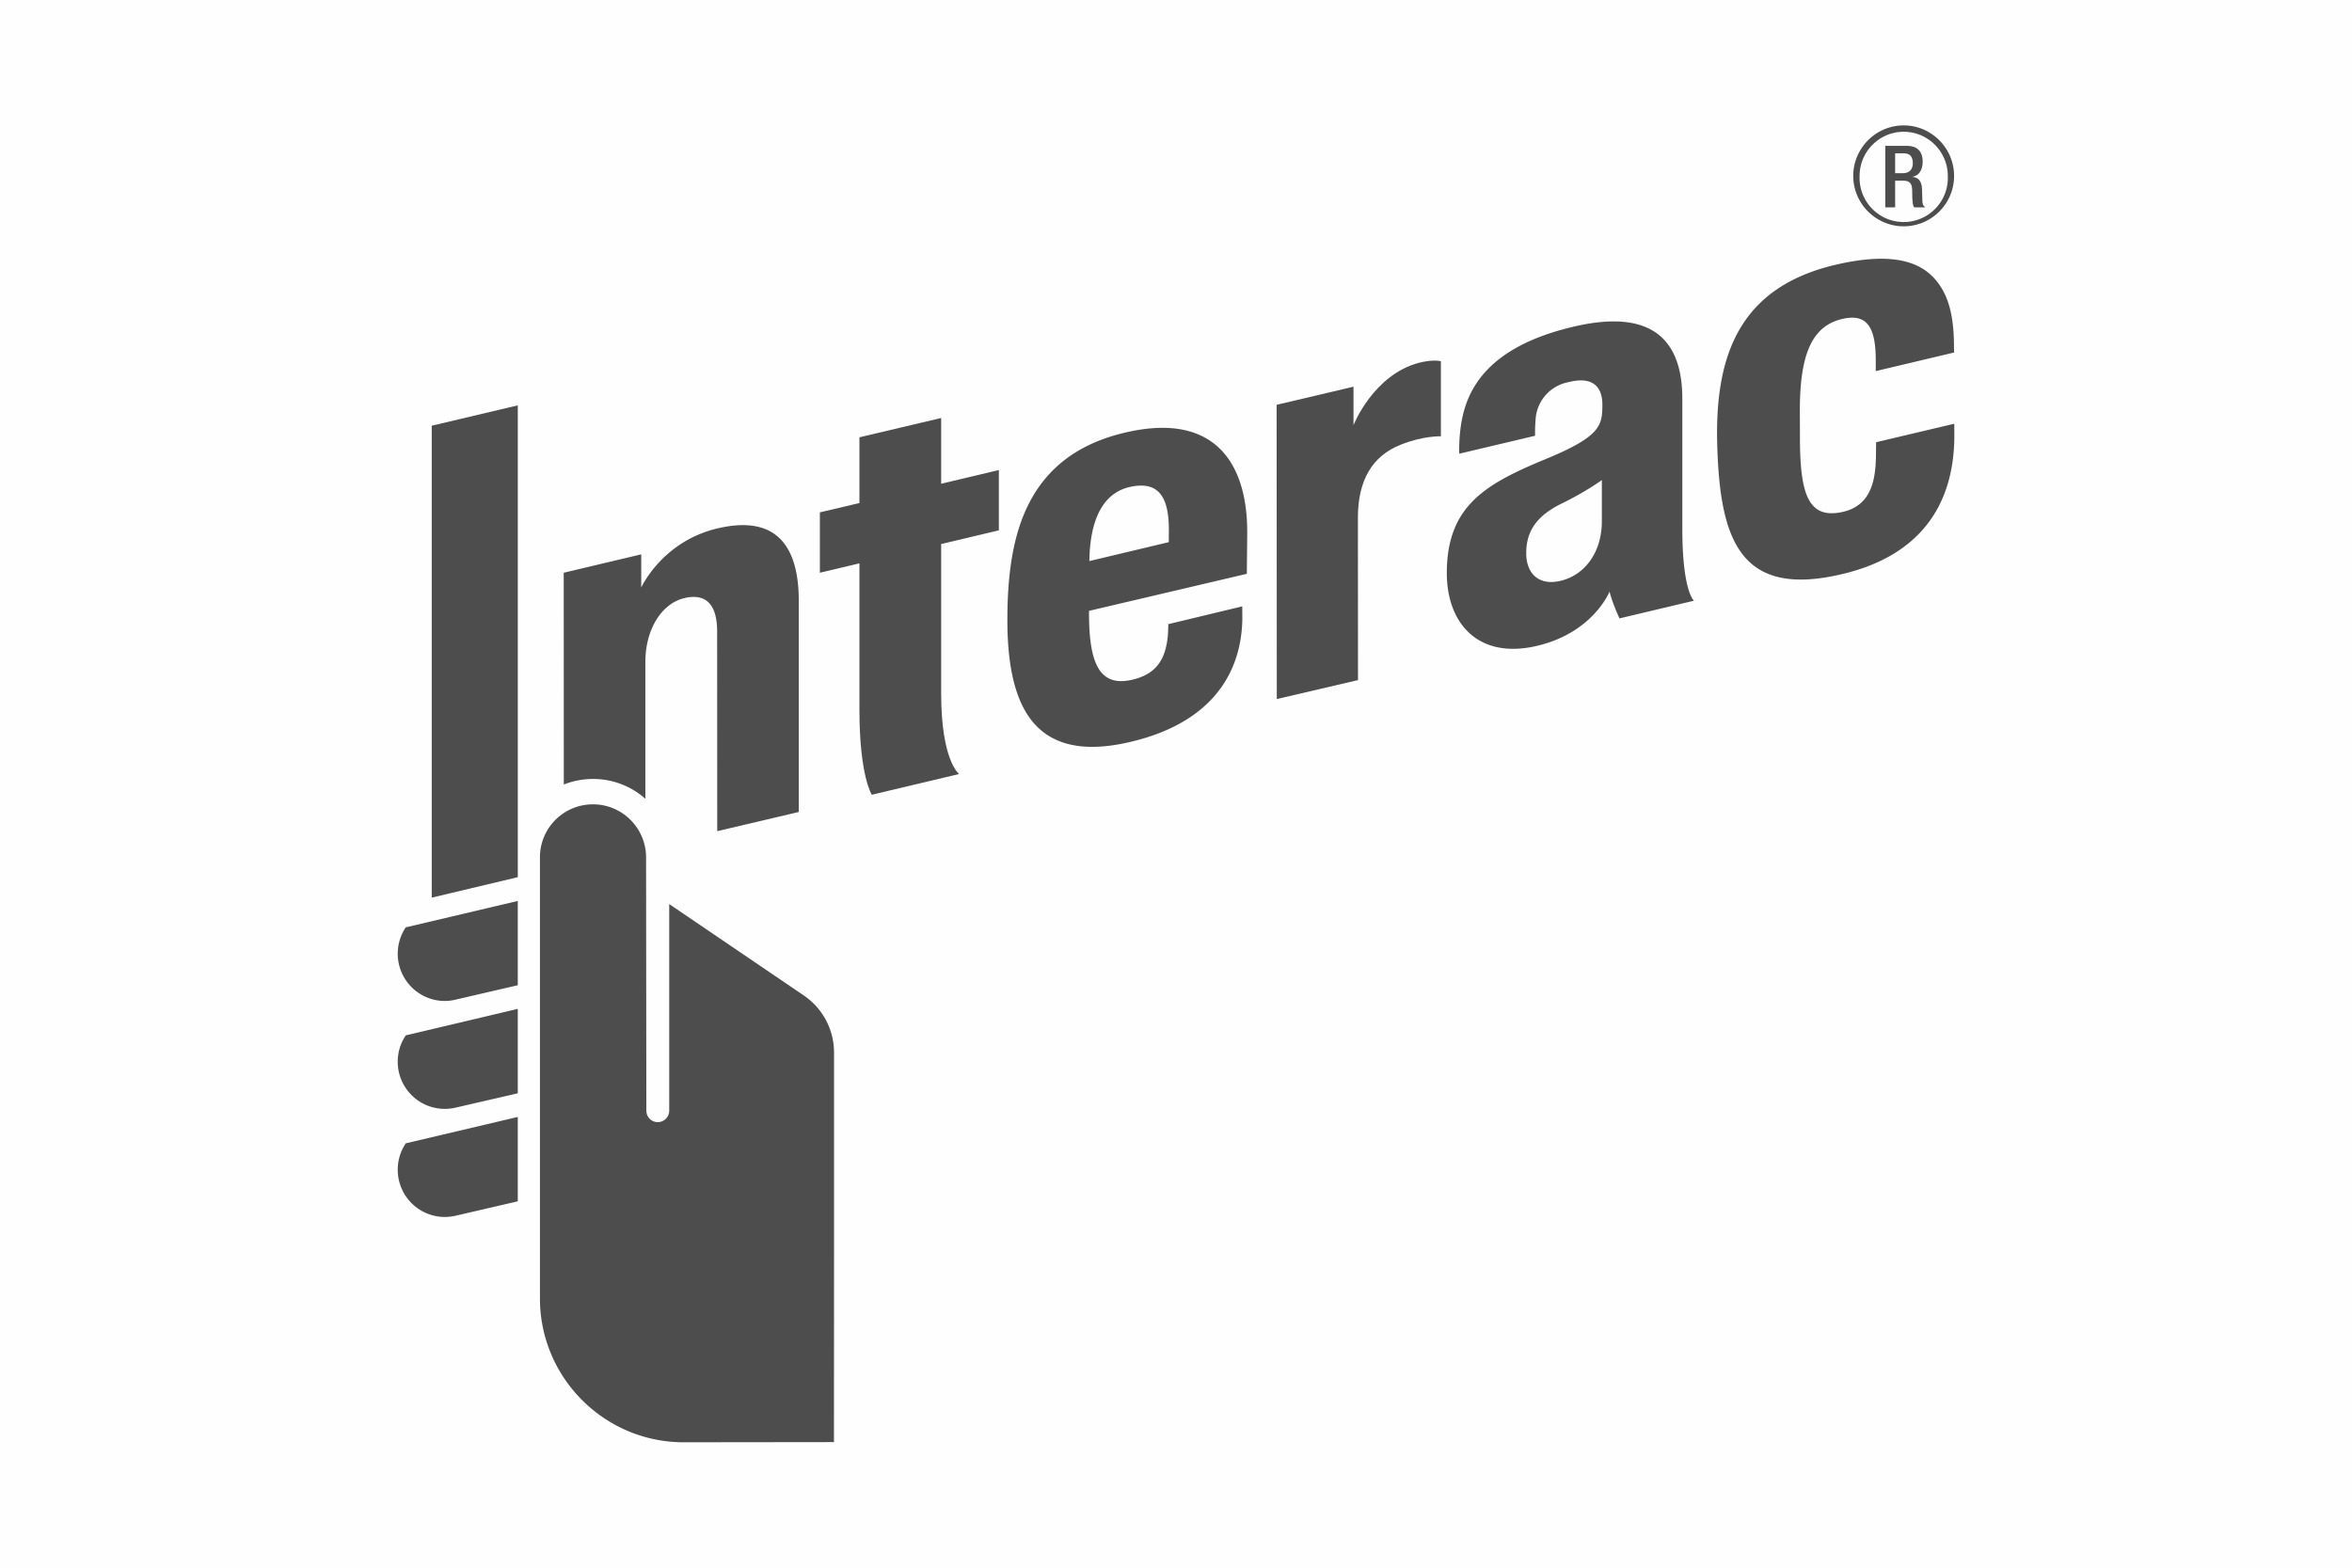 <?xml version="1.0" encoding="UTF-8"?>
<svg xmlns="http://www.w3.org/2000/svg" width="300" height="200" viewBox="0 0 26.215 17.477" shape-rendering="geometricPrecision" image-rendering="optimizeQuality" fill-rule="evenodd" xmlns:v="https://vecta.io/nano"><path d="M26.215 0H0v17.477h26.215z" fill="#fefefe"/><g fill="#4d4d4d" fill-rule="nonzero"><path d="M14.231 7.793l-.002-3.28.857-.202v.429s.221-.565.735-.697c.159-.039.239-.016.239-.016v.837s-.195-.008-.449.094c-.316.125-.476.397-.476.813l.001 1.811-.905.211zM9.717 8.86s-.138-.209-.138-.947V6.28l-.441.105v-.673l.441-.104v-.733l.911-.215v.733l.643-.153v.672l-.643.153v1.663c0 .756.2.901.2.901l-.973.231z"/><path d="M11.228 6.909c0-.584.083-1.009.261-1.335.212-.388.56-.64 1.067-.755.999-.228 1.359.364 1.345 1.156l-.004.422-1.759.413v.028c0 .555.116.817.467.743.303-.064.387-.254.411-.489.004-.038.006-.134.006-.134l.824-.198.001.143c-.007.315-.099 1.096-1.244 1.367-1.085.258-1.375-.405-1.375-1.361zm1.364-1.48c-.291.066-.444.352-.45.826l.885-.211.001-.142c-.001-.358-.112-.546-.436-.473zm6.549-.438c-.034-.999.224-1.792 1.339-2.044.711-.162.98.023 1.117.201.131.171.182.401.182.722l.001.06-.873.207v-.121c0-.382-.106-.527-.383-.458-.33.083-.463.396-.463 1.018l.001.29c0 .633.087.922.467.843.329-.068.374-.358.38-.612l.002-.167.871-.206.001.136c-.003.829-.439 1.352-1.259 1.542-1.128.265-1.349-.387-1.383-1.411zm-3.015 1.398c0-.76.446-1 1.116-1.277.602-.249.615-.373.618-.59.003-.182-.081-.338-.381-.261a.45.45 0 0 0-.364.429c-.008.086-.005.168-.005.168l-.845.2s-.013-.261.059-.5c.135-.454.536-.759 1.227-.919.898-.207 1.198.187 1.2.8v1.453c0 .703.13.805.13.805l-.83.197s-.077-.161-.111-.299c0 0-.182.458-.808.605-.657.155-1.006-.252-1.006-.811zm1.728-1.037s-.173.127-.441.258c-.277.135-.402.302-.402.558 0 .222.138.368.388.306.269-.067.455-.318.455-.665v-.457zM4.958 11.159c-.29 0-.525-.236-.525-.527a.53.53 0 0 1 .084-.286l.006-.008.01-.002 1.238-.292v.94l-.019.004-.686.159a.49.49 0 0 1-.108.012z"/><path d="M4.958 12.362c-.29 0-.525-.235-.525-.525a.52.52 0 0 1 .084-.286l.006-.009.01-.002 1.238-.293v.94l-.019.006-.686.158c-.035.007-.072.011-.108.011z"/><path d="M4.958 13.567c-.29 0-.525-.236-.525-.526a.52.52 0 0 1 .084-.286l.006-.009 1.248-.294v.94l-.019.005-.686.159c-.035.007-.072.011-.108.011zm-.146-3.56V4.746l.959-.227v5.26zm2.389-.448c0-.326-.265-.592-.591-.592a.59.59 0 0 0-.592.592v4.917c0 .883.719 1.603 1.602 1.603l1.675-.002.001-2.052v-2.288a.77.77 0 0 0-.344-.644l-1.493-1.014v2.302c0 .071-.057.129-.128.129s-.127-.058-.127-.129l-.003-2.822z"/><path d="M8.001 5.89c-.62.143-.854.66-.854.66v-.37l-.864.205.001 2.361c.101-.04.211-.062.326-.062.224 0 .427.083.583.221V7.38c0-.365.183-.657.442-.714.195-.043.358.027.358.375l.001 2.225.909-.214V6.699c0-.571-.219-.969-.902-.809zm13.217-3.367c-.309 0-.562-.253-.562-.562s.253-.563.562-.563.562.253.562.563-.252.562-.562.562zm0-1.054c-.27 0-.491.221-.491.492a.492.492 0 1 0 .983 0c0-.271-.221-.492-.492-.492z"/><path d="M21.013 1.626h.243c.097 0 .174.048.174.176 0 .089-.039.157-.114.169v.001c.068.007.104.045.107.141l.004.14c.003.034.019.05.033.059h-.124c-.011-.013-.016-.033-.018-.061-.005-.041-.004-.08-.005-.129-.002-.075-.025-.108-.1-.108h-.09v.298h-.11v-.686zm.198.305c.07 0 .109-.042.109-.111 0-.074-.031-.111-.103-.111h-.094v.222h.088z"/></g></svg>